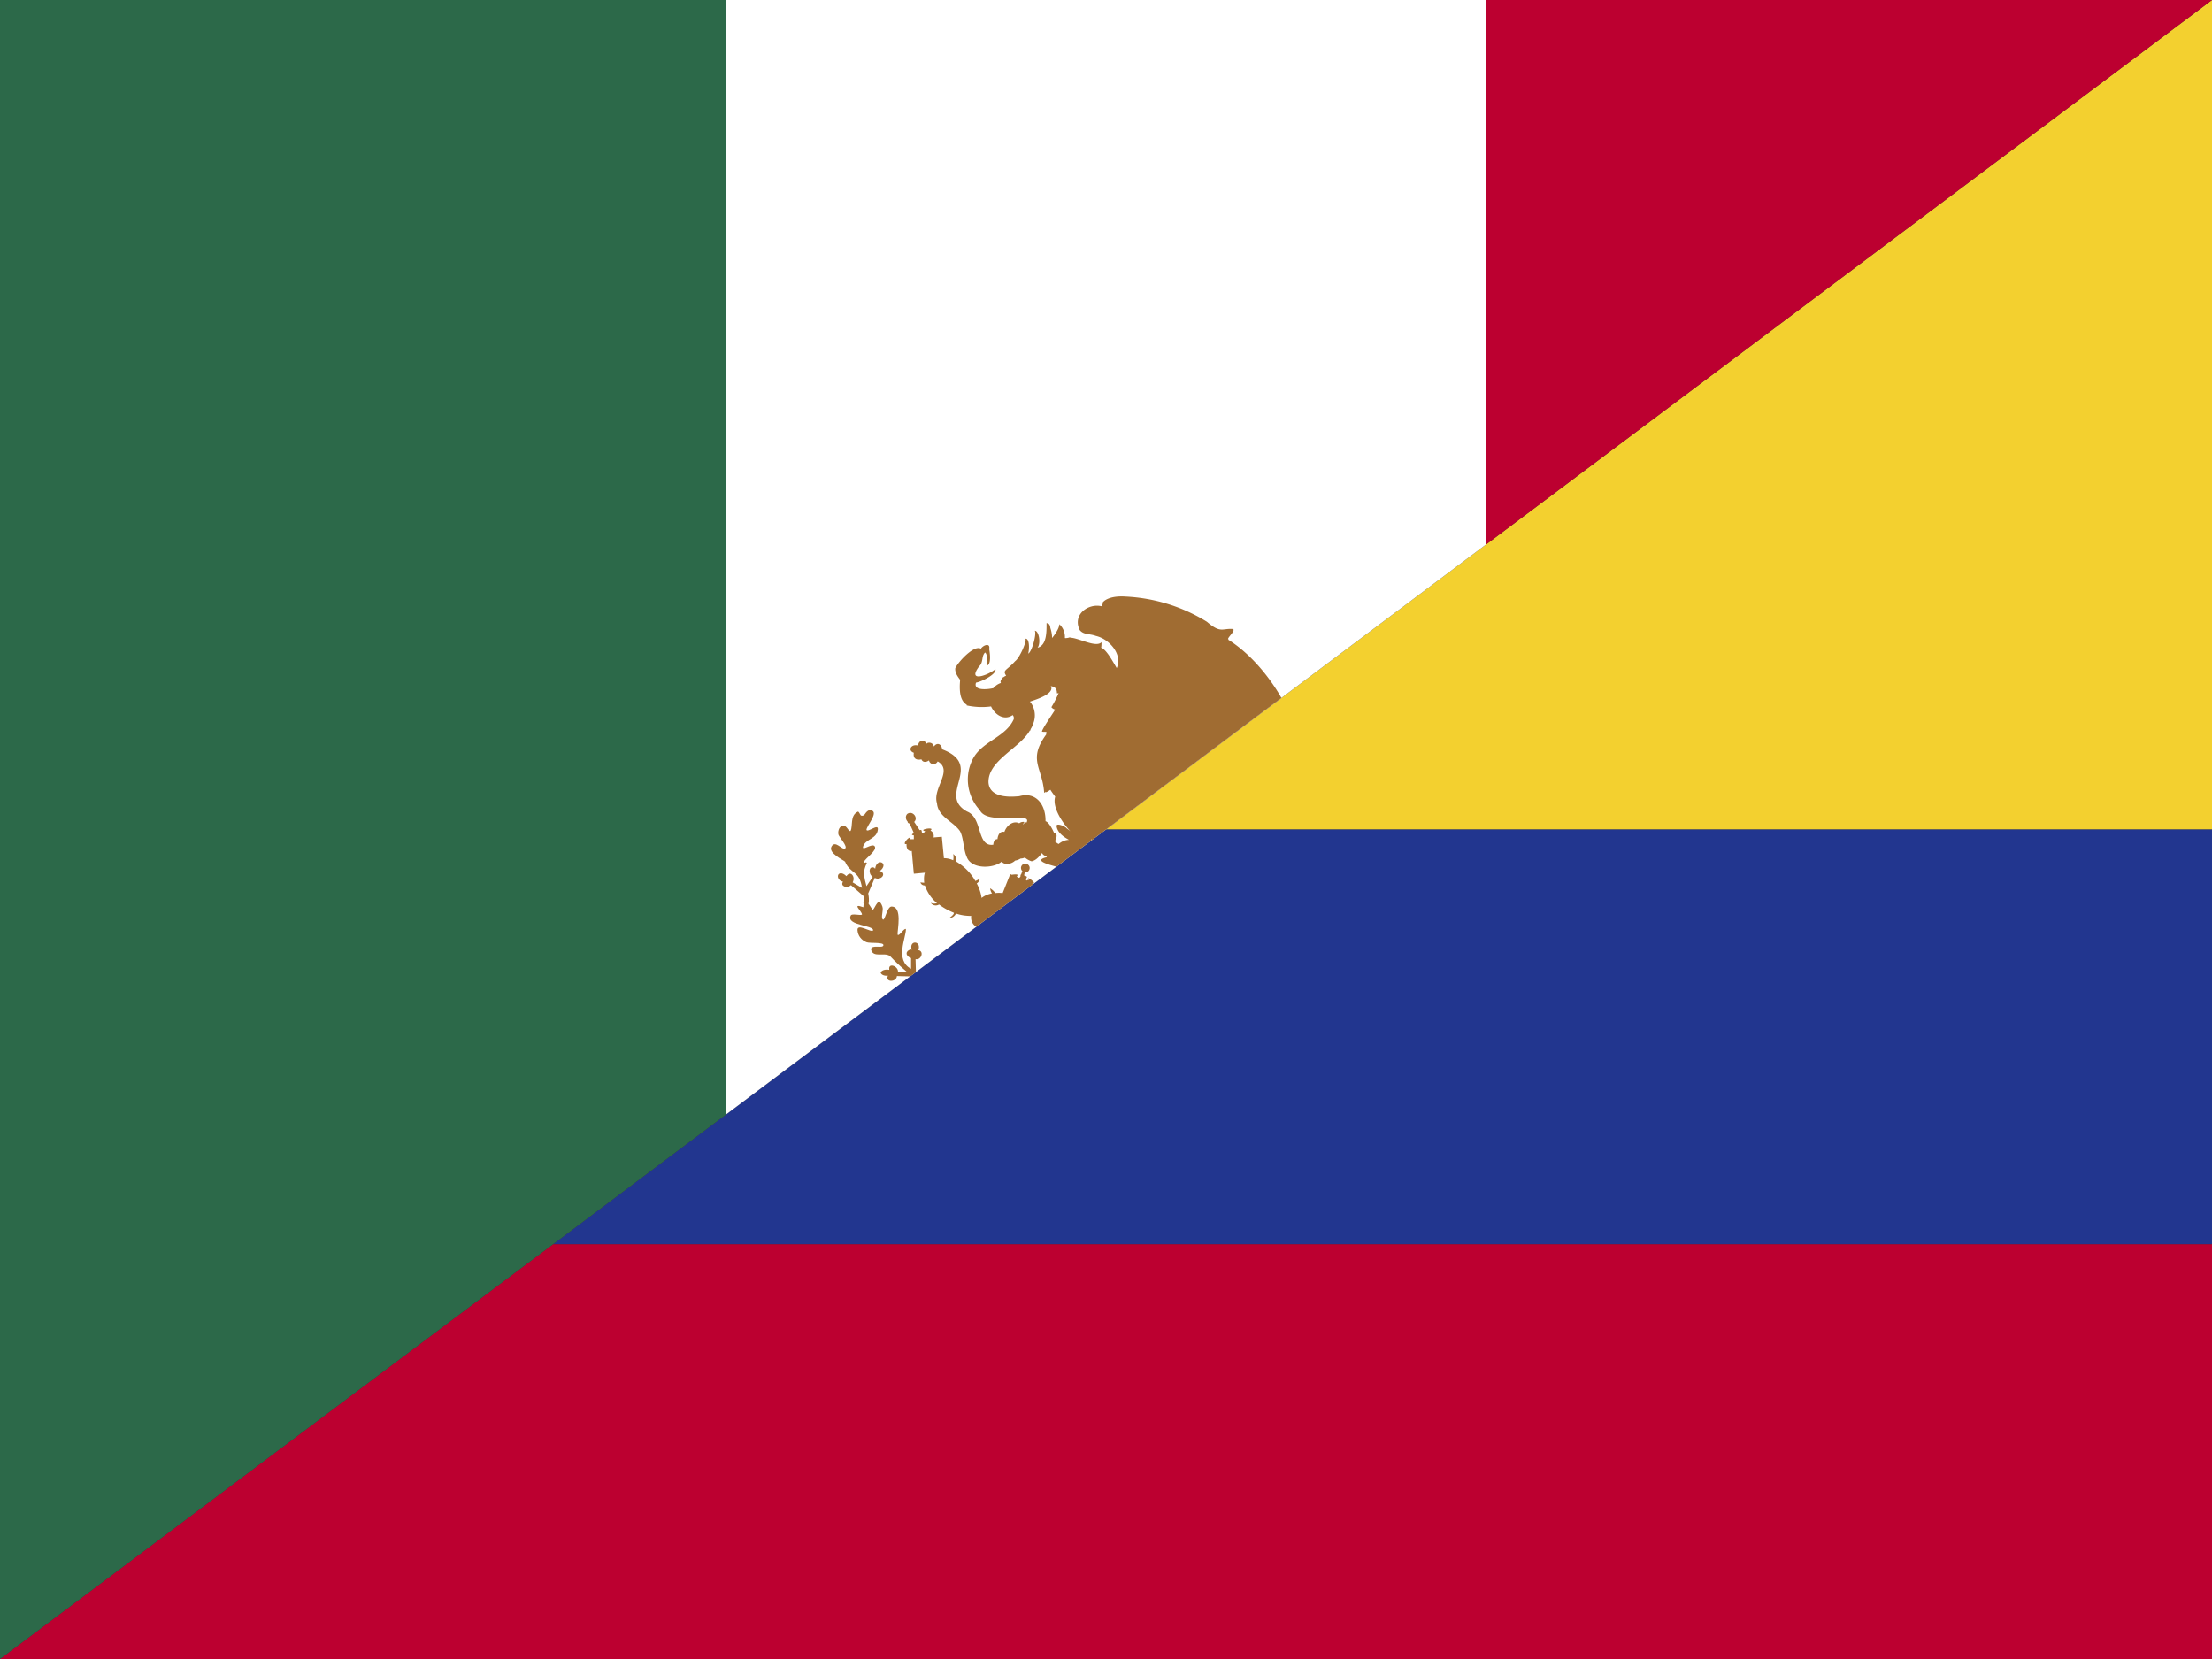 <svg xmlns="http://www.w3.org/2000/svg" xmlns:xlink="http://www.w3.org/1999/xlink" viewBox="0 0 640 480" xmlns:v="https://vecta.io/nano"><rect x="0" y="0" width="640" height="480" fill="#333333" stroke="none"/><defs><path id="A" d="M640 480H0L640 0z"/></defs><clipPath id="B"><use xlink:href="#A"/></clipPath><g clip-path="url(#B)"><path d="M0,0h640v240H0V0z" fill="#f3d02f"/><path d="M0,240h640v120H0V240z" fill="#22368f"/><path d="M0,360h640v120H0V360z" fill="#bc0030"/></g><defs><path id="C" d="M0 0h640L0 480z"/></defs><clipPath id="D"><use xlink:href="#C"/></clipPath><g clip-path="url(#D)"><path d="M430,0H210v480h220V0z" fill="#fff"/><path d="M0,0h210v480H0V0z" fill="#2c6949"/><path d="M430,0h210v480H430V0z" fill="#bc0030"/><g fill="#a06c32"><path d="M298.4 238.8h0zm25.8 14.4h0c-.1 0 0 0 0 0zm10.6-12.2v.2-.2zm-82.2 28.2c-.6.7-4.6-2.2-4.5-.1.1 1.6 1.1 2.9 2.6 3.5 1 .4 5.1-.1 4.9.9s-3.3-.3-3.6 1.1c.5 2.7 3.8.8 5.5 2 1.5 1.6 3.1 3.1 4.8 4.5l-2.5.2c.3-1.7-2.9-3-2.5-.7-.9-.2-2.2 0-2.5.8.2.7 1.2 1 2.1.9-.9 2 2.5 1.9 2.6.1l3.9.1 1.6-1.2-.1-3.8c1.6.4 2.6-2.3.8-2.6 1-2.8-2.8-3-1.9-.1-.1 0-.2-.1-.3-.1-1.6.4-1.6 1.9.1 2.5v3.1c-4.8-2.5-1.4-9.1-1.5-11.5-.5-.4-2 2.3-2.4 1.6-.1-1.3 1.5-8.2-1.8-8.1-1.3.1-1.9 4.4-2.5 3.7s.3-2.6-.1-3.7c-1.1-3.1-2 .2-2.7.9-.3 0-.8-1.1-1.3-1.7.2-1 .1-2-.1-3l1.9-4.5c1.7.9 3.6-1.2 1.5-2 2.8-2.3-1-4-1.4-.6-.1-.1-.1-.2-.2-.3-1.6-.8-1.9 1.7-.5 2.6l-1.8 2.7c-.6-2.2-1.2-4.4.1-6.6-.1-.8-1.2.5-.8-.5s3.8-3.2 3.1-4.4-4.1 1.8-3.3-.2 4-2 4.2-4.8c.1-1.7-3 1.1-3.3.2 0-1.2 4.2-5.7.8-5.7-1.4.6-1.1 1.8-2.3 1.6-.3 0-.7-1.5-1.1-1.1-2.2 1.1-1.3 4.1-2 5.5-.6.4-1.1-1.8-2.3-1.5s-1.4 1.9-1.2 2.6 2.8 3.5 1.9 4-2.8-2.5-3.9-.6 3.4 3.9 3.9 4.4c1.5 3.6 4.2 2.5 4.9 7.6l-2.7-1.6c.9-1.6-.6-3.6-1.8-1.8-.2-.2-.4-.3-.6-.5l-.1.1h0s0-.1.1-.1c-2.2-1.3-2.6 1.6-.4 2.1h0c-.9 1.4 1.3 2 2.3 1l3.7 3.2c.1.7 0 1.4-.1 2.1 0-.1.1-.2.1-.3 0 .5-.1.9-.1 1.4-3.6-1.3-.4 1.1-.4 2.1-.4.4-3.1-.5-3.3.4-1.2 2.8 6.9 2.7 6.5 4.2h0z"/><path d="M263.2 238.3l1.2 2.7c-.9.6-.5.6 0 .7v1.1h-1c.2-1.6-2.8 1.8-1.1 1.4-.1 1 .3 2.2 1.5 2l.6 6.6 3.2-.3c-.3.9-.3 1.9-.2 2.9-.4 0-1.1-.1-1.1-.1.2.6.7.9 1.3.9.7 2 1.9 3.8 3.5 5.1-.6.2-1.2.2-1.8-.1.5.8 1.6 1 2.4.5 1.3 1 2.8 1.8 4.3 2.4 0 .6-1.2 1.4-1.4 1.5.9 0 1.6-.5 2-1.3 1.4.5 2.9.7 4.4.7-.2 1.3.4 2.5 1.5 3.2l16.5-12.4-.3-.1c0-.2 0-.2.5-.3.1-.2-2.4-2.2-1.5-.8-.2 0-.5 0-.7.2-.6-.8 1-1-.7-1.5l.2-.9c.7.1 1.3-.4 1.4-1.1s-.4-1.3-1.1-1.4-1.3.4-1.4 1.1c0 .4.1.8.4 1l-.4 1.1h-.2c.2.4 0 .6-.3.9l-.5-.2c-.1-.1-.2-.2-.2-.3.8-.7-.8-.5-1.5-.4l-.4-.2-2.2 5.5c-.7-.1-1.5-.1-2.2 0-.2-.6-1.3-1.3-1.4-1.4 0 .5.2 1 .5 1.5-1.1.2-2.1.6-3 1.3-.2-1.5-.7-2.9-1.4-4.2.5-.3.8-.8.9-1.4-.4.3-.8.5-1.3.7-1.3-2.3-3.2-4.2-5.5-5.6.1-.8-.2-1.7-.9-2.2.1.6.1 1.2 0 1.8-.9-.4-1.8-.6-2.7-.6l-.6-6.2-2.4.2c.2-.8-.1-1.6-.9-2 1.6-1.2-3.8-.3-1.5.2-.2.2-.4.4-.5.7v-.1c-.9.1-.1-1.3-1.1-.9l-1.6-2.4c1.3-1.2-.5-3.4-2-2.3-.6.6-.5 1.6.1 2.2 0 .4.3.5.6.6h0zm1.2-20.5c-.3 1.8.9 2.2 2.2 1.9.3.8 1.2 1 2.2.3.1.7.8 1.2 1.5 1.1a1.59 1.59 0 0 0 1-.8c4.6 2.6-1.6 7.8-.2 12.1.3 3.9 4.6 5.2 6.6 8 1.1 1.8 1 5.3 2 7.5 1.3 3.7 7.8 3.4 10.1 1.4 1 1.2 3 .6 3.9-.3.6-.1 1.1-.3 1.6-.6.4 0 .9-.1 1.2-.3.6.5 1.3.9 2 1.1.8-.2 1.6-.6 3-2.4.2.5.7.8 1.2.9l.2.3c-3.9.9-.1 2 2.9 2.8l10-7.5v-.6l.2.4 54.8-41.1c-3.7-6.5-9.2-13-15.4-16.9.1-.1 0-.2-.1-.2.1-.7 2.1-2.3 1.5-2.9-3.2-.3-3.5 1.4-7.6-2.1-7.1-4.4-15.2-6.9-23.6-7.3-4.6-.3-6.6 1.3-6.8 2.2.1-.1.3-.1.4-.2-.2.2-.4.5-.5.8-3.8-.9-8.5 2.4-6.3 6.9 1.1 1.4 2.8 1 4.7 1.7 3.9.9 7.8 5.4 6 9.3-1.5-2.6-3.1-5.4-4.5-5.9.1-.5.1-1.1.1-1.6-1.6 1.7-6.7-1.3-9.1-1.3v-.2c0 .2-1.3.4-1.5.3.1-1.5-.5-3-1.6-4 0 1.3-1.6 3.4-2.1 4 0-1-.2-2-.5-2.9h0c-.1-.9-.4-1.4-1.1-1.4 0 2.4.1 6.4-2.6 7.1 1-1.3.4-4.9-.8-4.9.6.9-.9 6.2-1.9 6.6.4-1.7.3-4.4-.8-4.3.4.9-1.8 5.7-3 6.5-2.5 2.8-3.7 2.5-2.6 4.2-.2.1-.5.2-.7.4h-.1c-.1 0-.1 0-.1.1h0c-.8.8-.8 1.3-.6 1.6-.9.3-1.6.8-2.2 1.5-1.7.4-5.9.8-5-1.6 1.5-.2 6.1-2.5 5.6-3.9-2.1 1.8-8.3 4-4.7-.8 1.3-1.2.6-2.9 1.7-4 .7.3.9 3.4.5 3.8 1.5-.4.8-4.3.7-4.8.4-1.9-1.7-1.2-2.4-.1-1.9-1.2-6.4 3.6-7.4 5.6-.2 1.4.9 2.7 1.4 3.4-.4 4.3.4 6.3 1.9 7.2v.2c2.3.5 4.7.6 7 .3v-.1c1.1 2.5 3.8 4.3 6.3 2.6.3.3.4.8.3 1.2h0c-2.3 5.1-8.6 6.2-11.5 10.9-2.9 4.9-2.2 11.2 1.7 15.4h0c2.2 4.6 15.4.2 13.5 3.6-.7-.3-1.5-.3-2.1.2-1.8-.9-3.7.7-4.3 2.5-1.2-.3-1.9.8-2 2.1-.8-.1-1.2.8-1.2 1.6-4.9.7-3-7.8-7.6-9.6h0c-8.8-4.9 5.1-13.3-7.2-18-.2-1.6-1.5-2.1-2.4-.8-.1-.7-.8-1.2-1.5-1.1-.2 0-.5.1-.6.3-.7-1.3-2.2-1.2-2.5.5-2.1-.5-3 1.5-1.2 2.1h0zm30.4 12.6h0l-.3-.1v.1c-3.3.3-8.2.1-8.5-4h0 0c-.2-6.4 9.1-9.9 12-15.1h.1 0 0 0 .1v-.1c0-.1 0-.1-.1-.1.4-.6.7-1.2.9-1.9h0c.8-2.1.4-4.5-1-6.2 2.1-.7 6.4-2.1 6.2-4l-.1-.2h0c0-.1 0-.2-.1-.3.9.2 1.8.4 1.8 2.1.2 0 .3 0 .5-.1-.6 1.4-1.3 2.8-2.1 4.1.3.4.7.6 1.1.7-.8 1.3-4.1 6.1-3.8 6.4.6.1.9 0 1.3.1-.1.2-.1.5-.1.7-5.4 7.4-1.1 9.5-.6 16.8.1.1.3 0 .4-.3v.2c.2.1.7-.2 1.4-.7.3.5.8 1.2 1.4 2-1 3.2 2.5 8.1 4.4 10h0c-.5-.4-1-.8-1.5-1.1.1.1.3.2.4.3 0-.4-3-1.8-2.9-.7h0c.2 1.9 2.1 3.2 3.6 4-1.1 0-2.2.5-3 1.2a4.44 4.44 0 0 1-1.1-.8c.7-1.2.7-2.4-.2-2.3-.4-1.1-1.6-3.3-2.5-3.5.1-4.7-2.7-8.7-7.7-7.2h0zm1.8 7.4c-.2.3-.4.6-.6.8.1-.4.3-.8.6-.8z"/></g></g></svg>